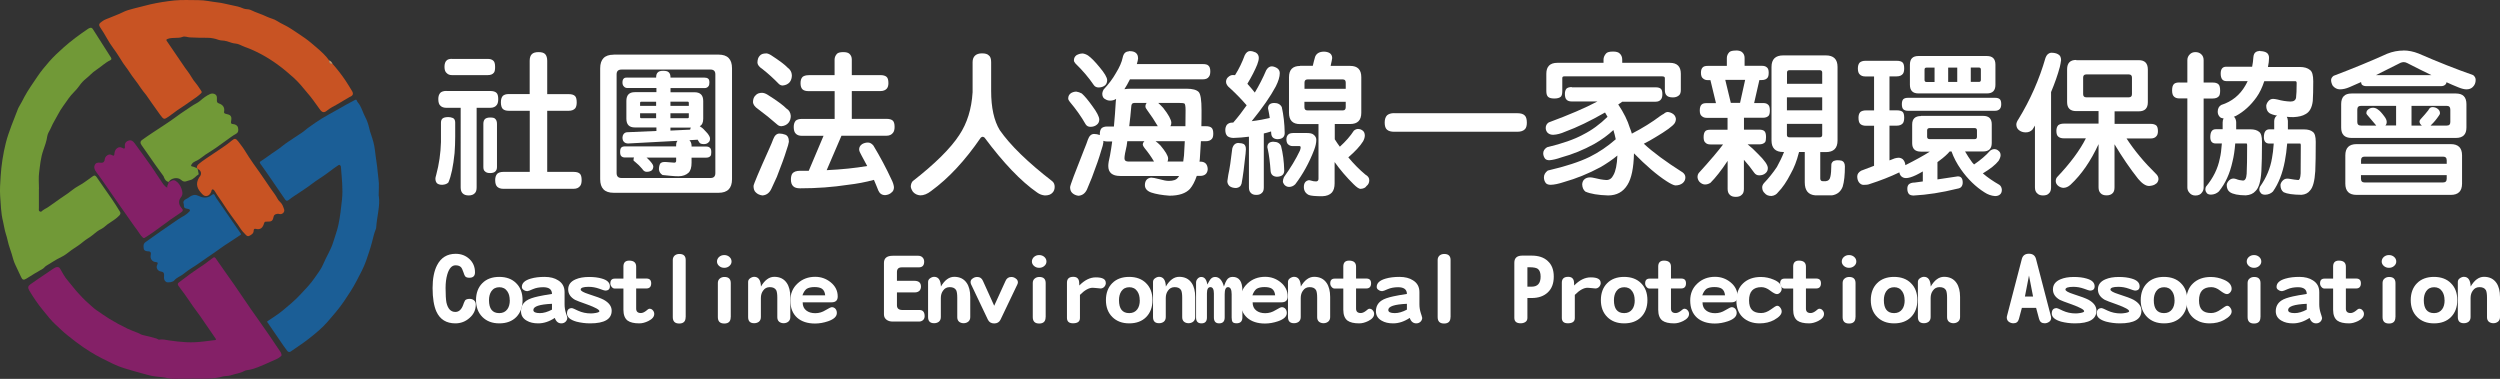 <svg xmlns="http://www.w3.org/2000/svg" id="_&#x5716;&#x5C64;_2" data-name="&#x5716;&#x5C64; 2" viewBox="0 0 319.53 48.42"><rect x="0" y="0" width="319.53" height="48.42" fill="#333333" stroke="none"/><defs><style>      .cls-1 {        fill: #fff;      }      .cls-2 {        fill: #842067;      }      .cls-2, .cls-3, .cls-4, .cls-5, .cls-6 {        fill-rule: evenodd;      }      .cls-3 {        fill: #719937;      }      .cls-4 {        fill: #1b5e96;      }      .cls-5 {        fill: #c85323;      }      .cls-6 {        fill: #c39267;      }    </style></defs><g id="_&#x5716;&#x5C64;_1-2" data-name="&#x5716;&#x5C64; 1"><g><path class="cls-3" d="M4.98,24.12c0-.69-.07-1.39,.02-2.07,.12-.94,.2-1.88,.52-2.8,.21-.59,.43-1.2,.52-1.84,.05-.38,.32-.71,.47-1.07,.24-.59,.6-1.12,.89-1.69,.38-.75,.91-1.4,1.38-2.09,.4-.58,.96-1.01,1.35-1.58,.24-.36,.56-.69,.85-.92,.45-.35,.82-.8,1.3-1.11,.62-.4,1.15-.94,1.83-1.26,.1-.05,.19-.15,.07-.34-.78-1.21-1.54-2.43-2.32-3.64-.19-.3-.48-.11-.66,.01-1.06,.72-2.08,1.47-3.04,2.32-.65,.58-1.29,1.17-1.86,1.82-.54,.62-1.07,1.25-1.53,1.94-.55,.83-1.14,1.64-1.62,2.52-.24,.45-.46,.91-.73,1.34-.08,.12-.13,.26-.18,.4-.26,.66-.52,1.31-.77,1.98-.27,.74-.54,1.47-.73,2.24-.35,1.41-.57,2.83-.66,4.29-.05,.83-.12,1.67-.06,2.49,.08,1.09,.1,2.19,.37,3.26,.13,.51,.18,1.04,.35,1.55,.21,.62,.3,1.28,.53,1.9,.16,.44,.3,.93,.43,1.4,.13,.47,.39,.92,.59,1.38,.13,.3,.28,.59,.42,.89,.15,.33,.32,.38,.63,.19,.7-.44,1.41-.88,2.13-1.28,.16-.09,.26-.27,.41-.36,.66-.38,1.27-.83,1.97-1.15,.46-.21,.88-.58,1.3-.89,.49-.35,1.03-.65,1.47-1.04,.38-.34,.84-.54,1.22-.87,.35-.3,.71-.59,1.13-.79,.29-.14,.51-.39,.77-.58,.51-.37,1.08-.66,1.52-1.14,.16-.17,.16-.34,.08-.46-.34-.57-.7-1.12-1.07-1.67-.63-.92-1.29-1.83-1.91-2.75-.15-.22-.28-.28-.49-.13-.59,.4-1.14,.87-1.77,1.2-.69,.36-1.24,.91-1.89,1.31-.36,.22-.72,.51-1.08,.75-.49,.32-.93,.71-1.46,.97-.07,.04-.14,.08-.21,.14-.11,.08-.18,.24-.37,.14-.19-.1-.11-.26-.12-.4,0-.83,0-1.66,0-2.48h0Z"></path><path class="cls-2" d="M24.41,48.38c.88,0,1.76,.05,2.64-.02,.44-.03,.9-.09,1.34-.22,.35-.11,.73-.05,1.1-.17,.58-.2,1.2-.25,1.75-.56,.2-.12,.47-.1,.71-.16,.64-.14,1.22-.4,1.82-.65,.55-.22,1.08-.51,1.63-.73,.21-.09,.37-.24,.53-.37,.13-.1,0-.39-.09-.53-.99-1.49-2-2.96-3.04-4.42-.97-1.35-1.88-2.74-2.83-4.11-.8-1.15-1.62-2.28-2.41-3.43-.12-.17-.22-.14-.33-.06-.4,.29-.79,.59-1.19,.88-.58,.4-1.17,.78-1.74,1.19-.48,.34-.93,.72-1.41,1.06-.28,.2-.14,.38-.01,.55,.49,.65,.97,1.3,1.42,1.98,.41,.63,.88,1.21,1.31,1.83,.65,.93,1.28,1.87,1.93,2.81,.09,.13,.1,.2-.07,.22-.47,.05-.94,.12-1.4,.17-.75,.09-1.49,.14-2.24,.1-.74-.04-1.48-.12-2.21-.23-.41-.06-.84-.18-1.28-.1-.1,.02-.21-.1-.33-.14-.57-.16-1.14-.32-1.72-.44-.23-.04-.45-.19-.68-.29-.44-.18-.9-.33-1.33-.54-.78-.38-1.55-.79-2.3-1.25-.56-.35-1.1-.73-1.64-1.1-.38-.26-.71-.59-1.06-.9-.52-.45-.99-.96-1.46-1.48-.42-.47-.78-.98-1.19-1.45-.4-.45-.65-1-.96-1.5-.17-.27-.49-.24-.86,.02-.69,.48-1.39,.94-2.08,1.41-.29,.2-.58,.4-.86,.6-.29,.21-.34,.42-.13,.78,.54,.9,1.12,1.76,1.79,2.57,.52,.62,1,1.27,1.6,1.81,.51,.46,.98,.95,1.53,1.37,.34,.27,.68,.55,1.03,.81,.6,.46,1.23,.89,1.88,1.29,.48,.29,.97,.58,1.46,.82,.92,.45,1.81,.95,2.8,1.25,.8,.24,1.6,.48,2.4,.69,.54,.14,1.09,.32,1.67,.38,.55,.06,1.1,.1,1.65,.23,.43,.1,.9,.05,1.35,.05,.51,0,1.03,0,1.54,0v-.03Z"></path><path class="cls-5" d="M42.06,7.71c-.44-.62-1.01-1.13-1.58-1.62-.5-.43-1.01-.87-1.55-1.25-.6-.42-1.22-.82-1.83-1.22-.55-.36-1.16-.59-1.71-.95-.37-.25-.86-.33-1.27-.53-.68-.33-1.41-.53-2.09-.87-.26-.13-.64-.05-.94-.19-.48-.22-1-.32-1.5-.42-.59-.11-1.17-.29-1.77-.35-.82-.09-1.62-.29-2.45-.29-1.03,0-2.07-.06-3.09,.04-1.03,.11-2.06,.27-3.08,.5-.7,.17-1.4,.35-2.1,.53-.5,.13-1,.26-1.48,.51-.49,.25-1.05,.43-1.57,.66-.32,.14-.66,.23-.95,.44-.47,.33-.55,.44-.23,.9,.58,.83,1,1.77,1.62,2.58,.45,.6,.84,1.25,1.24,1.88,.25,.39,.56,.74,.8,1.13,.45,.71,1.01,1.34,1.46,2.05,.2,.31,.46,.6,.69,.9,.25,.32,.46,.69,.71,1.02,.37,.51,.72,1.03,1.09,1.53,.46,.61,.48,.62,1.11,.19,.5-.34,.96-.74,1.48-1.06,.53-.33,1.02-.71,1.53-1.05,.38-.25,.76-.52,1.1-.85,.12-.11,.09-.21,.01-.32-.23-.33-.44-.69-.7-.99-.4-.46-.65-1.01-1.02-1.49-.22-.29-.44-.59-.64-.9-.66-.99-1.34-1.97-2.01-2.95-.12-.17-.11-.22,.1-.3,.33-.13,.65-.11,.99-.13,.31-.01,.6,0,.91-.13,.29-.11,.61,.05,.92,.07,.75,.04,1.51,.05,2.26,.05,.5,0,.97,.1,1.43,.27,.23,.08,.48,.07,.71,.1,.49,.06,.92,.33,1.4,.36,.45,.03,.8,.28,1.19,.42,1.52,.54,2.92,1.32,4.23,2.27,.73,.53,1.41,1.11,2.07,1.7,.64,.58,1.19,1.26,1.74,1.93,.26,.31,.53,.62,.76,.95,.26,.36,.53,.72,.78,1.08,.3,.45,.56,.57,.97,.22,.4-.33,.85-.54,1.29-.79,.5-.3,1.01-.59,1.51-.89,.04-.02,.08-.05,.12-.07,.41-.16,.49-.4,.26-.77-.28-.46-.55-.92-.85-1.36-.5-.74-1.05-1.44-1.64-2.11-.33,.03-.47-.13-.44-.45Z"></path><path class="cls-4" d="M48.4,25.04c0-.87,.07-1.5-.02-2.1-.1-.7-.13-1.4-.24-2.1-.09-.57-.16-1.15-.23-1.73-.08-.66-.27-1.29-.48-1.91-.1-.28-.19-.57-.25-.86-.11-.46-.26-.93-.48-1.34-.27-.51-.43-1.06-.71-1.56-.12-.21-.31-.36-.39-.59,0-.03-.06-.17-.22-.08-.76,.39-1.5,.81-2.24,1.24-.66,.38-1.35,.73-2,1.13-.55,.34-1.08,.72-1.61,1.09-.35,.24-.67,.56-1.02,.78-.56,.35-1.1,.74-1.66,1.1-.56,.36-1.05,.82-1.61,1.18-.63,.4-1.21,.87-1.84,1.27-.16,.1-.28,.17-.1,.4,.56,.76,1.08,1.54,1.62,2.32,.49,.71,.97,1.42,1.46,2.13,.12,.18,.23,.37,.52,.15,.44-.35,.92-.65,1.39-.96,.49-.34,1-.65,1.47-1.02,.75-.58,1.58-1.05,2.34-1.64,.37-.29,.76-.57,1.16-.83,.14-.09,.14-.02,.22,.03,.1,.07,.09,.17,.1,.27,.1,1.37,.28,2.74,.13,4.11-.11,1.06-.23,2.12-.45,3.18-.16,.77-.44,1.5-.67,2.25-.31,1.01-.89,1.87-1.28,2.82-.26,.63-.72,1.2-1.11,1.77-.54,.79-1.22,1.48-1.88,2.18-.66,.71-1.41,1.32-2.15,1.94-.6,.51-1.28,.91-1.93,1.36-.16,.11-.09,.14-.02,.23,.67,.98,1.34,1.97,2.02,2.95,.15,.22,.32,.42,.47,.64,.13,.18,.3,.19,.46,.08,.85-.59,1.72-1.15,2.52-1.8,.77-.61,1.53-1.25,2.17-1.98,.71-.83,1.44-1.65,2.07-2.57,.59-.87,1.17-1.74,1.65-2.67,.45-.86,.93-1.73,1.24-2.64,.25-.75,.52-1.51,.72-2.28,.15-.59,.28-1.19,.52-1.76,.01-.03,.01-.07,.02-.11,.09-1.44,.53-2.84,.34-4.04Z"></path><path class="cls-3" d="M25.17,21.49c-.19-.06-.35-.17-.55-.2-.26-.04-.23-.14-.09-.34,.23-.33,.61-.36,.9-.58,.56-.43,1.14-.83,1.74-1.19,.6-.37,1.14-.82,1.72-1.21,.43-.29,.82-.62,1.28-.87,.33-.18,.31-.49,.25-.78-.07-.3-.35-.44-.63-.46-.24-.02-.29-.08-.26-.32,.04-.28,.13-.61-.16-.82-.16-.11-.37-.11-.55-.18-.15-.06-.21-.11-.18-.26,.11-.56-.17-.9-.66-1.06-.24-.08-.26-.21-.26-.41,0-.18,.02-.36-.03-.52-.1-.29-.51-.41-.82-.28-.5,.22-.91,.54-1.32,.9-.3,.26-.72,.42-1.07,.67-.63,.44-1.29,.84-1.91,1.31-.98,.73-2.03,1.38-3.05,2.06-.45,.3-.91,.61-1.35,.93-.27,.19-.26,.41-.07,.68,.6,.85,1.19,1.71,1.79,2.56,.32,.45,.64,.9,.97,1.34,.06,.07,.08,.15,.11,.23,.11,.28,.27,.5,.58,.57h0c.28-.49,1.16-.69,1.62-.25,.42,.39,.72,.09,1.09,.02,.49-.09,.75-.53,1.14-.76-.04-.22-.09-.43-.13-.65-.03-.03-.06-.07-.09-.1Z"></path><path class="cls-2" d="M21.55,23.23c.04,.27-.24,.45-.16,.76-.45-.22-.63-.62-.87-.96-.4-.56-.75-1.16-1.15-1.73-.71-1.01-1.45-2-2.17-3-.19-.26-.43-.43-.74-.34-.32,.1-.54,.32-.5,.71,.02,.28,0,.43-.36,.22-.43-.24-.92,.13-.97,.69-.02,.3-.04,.41-.38,.22-.35-.2-.82,.19-.85,.51-.03,.31-.16,.54-.54,.49-.34-.05-.64-.02-.77,.35-.12,.33,.04,.6,.22,.85,.67,.88,1.27,1.8,1.91,2.7,.53,.74,1.02,1.51,1.56,2.24,.6,.82,1.14,1.67,1.76,2.48,.23,.3,.4,.65,.69,.92,.13,.11,.18,.11,.3,.03,.73-.45,1.43-.95,2.12-1.47,.79-.6,1.61-1.17,2.44-1.72,.28-.19,.38-.3,.11-.6-.36-.4-.43-.92-.1-1.33,.34-.41,.21-.78,.09-1.15-.14-.39-.38-.76-.75-.99-.16-.1-.4-.1-.57,.03-.1,.08-.21,.07-.31,.09h0Z"></path><path class="cls-4" d="M23.49,26.02c0,.55,.05,.6,.53,.68,.1,.02,.19,.02,.24,.14,.06,.15-.07,.2-.14,.27-.37,.42-.91,.61-1.36,.93-.75,.53-1.52,1.04-2.28,1.57-.62,.43-1.23,.88-1.85,1.31-.36,.25-.29,.55-.26,.84,.03,.28,.31,.36,.54,.36,.41,0,.4,.23,.35,.51-.08,.44,.18,.82,.62,.86,.27,.03,.35,.07,.21,.36-.19,.37,.06,.8,.48,.85,.31,.04,.43,.21,.4,.5,0,.02,0,.05,0,.08-.04,.29,0,.56,.24,.74,.21,.15,.87,.05,1.05-.17,.33-.41,.85-.54,1.23-.87,.67-.56,1.45-.96,2.15-1.48,.58-.42,1.18-.81,1.77-1.22,.58-.4,1.15-.84,1.75-1.21,.52-.33,1.03-.69,1.54-1.02,.16-.11,.13-.12,.04-.25-1.04-1.5-2.08-3-3.11-4.5-.03-.04-.04-.09-.07-.13-.24-.47-.22-.43-.65-.14-.51,.35-1.06,.24-1.58-.01-.3-.15-.55-.14-.85,0-.26,.12-.44,.32-.71,.43-.27,.11-.39,.34-.31,.58Z"></path><path class="cls-5" d="M25.17,21.49s.06,.07,.09,.1c.47,.18,.58,.7,.22,1.04-.59,.94-.22,1.57,.41,2.22,.35,.37,.89,.24,1.11-.35,.04-.11,.03-.3,.18-.29,.12,0,.22,.12,.29,.25,.36,.62,.81,1.18,1.19,1.79,.53,.84,1.14,1.63,1.72,2.44,.27,.38,.5,.8,.85,1.13,.18,.17,.34,.46,.62,.33,.26-.13,.57-.29,.57-.67,0-.19,.1-.27,.25-.23,.63,.17,.93-.17,1.08-.71,.06-.21,.16-.21,.32-.21,.68,.01,.78-.07,.92-.7,.05-.22,.42-.36,.71-.28,.36,.11,.74-.24,.61-.6-.12-.33-.22-.68-.52-.94-.3-.26-.43-.66-.67-.98-.39-.53-.77-1.07-1.13-1.62-.52-.8-1.1-1.57-1.65-2.36-.36-.52-.71-1.05-1.04-1.59-.24-.4-.55-.78-.84-1.17-.32-.42-.47-.44-.86-.1-.74,.63-1.57,1.12-2.36,1.67-.61,.43-1.27,.81-1.84,1.3-.17,.15-.27,.3-.24,.53Z"></path><path class="cls-6" d="M42.06,7.71c-.03,.32,.1,.48,.44,.45-.09-.21-.22-.37-.44-.45Z"></path></g><g><path class="cls-1" d="M57.23,14.96c.25,0,.47,.04,.65,.12,.2,.09,.3,.29,.3,.59v1.81c0,.71-.03,1.41-.08,2.09-.17,1.67-.43,2.92-.79,3.75-.17,.18-.43,.28-.79,.3-.3,0-.53-.07-.67-.2-.13-.14-.2-.34-.2-.59,0-.09,.03-.25,.1-.47,.37-1.37,.57-2.77,.61-4.2v-2.48c0-.25,.07-.43,.22-.55,.16-.11,.37-.16,.65-.16Zm-.16-3.33h5.58c.38,0,.65,.08,.81,.24,.14,.13,.22,.39,.22,.79,0,.34-.06,.59-.18,.75-.18,.25-.47,.37-.85,.37h-1.73v10.17c0,.36-.08,.6-.24,.75-.17,.18-.43,.28-.77,.28s-.62-.09-.79-.28c-.16-.16-.24-.41-.24-.75V13.78h-1.81c-.35,0-.62-.09-.79-.28-.17-.14-.26-.43-.26-.85,0-.34,.09-.6,.26-.79,.17-.16,.43-.24,.79-.24Zm.69-4.1h4.59c.3,0,.53,.07,.69,.22,.16,.12,.24,.39,.24,.81,0,.35-.05,.59-.14,.71-.16,.22-.42,.33-.79,.33h-4.59c-.28,0-.5-.08-.67-.26-.18-.14-.28-.41-.28-.79s.09-.67,.28-.83c.13-.13,.35-.2,.67-.2Zm4.89,7.49c.34,0,.55,.05,.63,.16,.16,.13,.24,.35,.24,.65v5.52c0,.25-.07,.43-.2,.55-.13,.14-.35,.22-.67,.22s-.53-.07-.67-.22c-.13-.09-.2-.28-.2-.55v-5.52c0-.25,.06-.45,.18-.59,.13-.14,.36-.22,.69-.22Zm2.37-3h2.68V7.77c0-.38,.09-.66,.26-.83,.16-.18,.45-.28,.87-.28s.69,.09,.85,.26c.17,.18,.26,.47,.26,.85v4.26h2.74c.38,0,.65,.08,.81,.24,.14,.13,.22,.4,.22,.81,0,.33-.06,.58-.18,.75-.18,.22-.47,.33-.85,.33h-2.74v7.81h3.39c.37,0,.63,.08,.79,.24,.14,.13,.22,.4,.22,.81,0,.33-.06,.57-.18,.73-.18,.25-.46,.38-.83,.38h-9.01c-.33,0-.58-.09-.77-.26-.17-.17-.26-.45-.26-.85,0-.35,.09-.62,.26-.81,.18-.16,.44-.24,.77-.24h3.39v-7.81h-2.68c-.34,0-.6-.08-.77-.24-.16-.17-.24-.45-.24-.85,0-.36,.08-.62,.24-.81,.17-.16,.43-.24,.77-.24Z"></path><path class="cls-1" d="M78.42,6.98h13.43c1.14,0,1.71,.58,1.71,1.75v14.17c0,1.16-.57,1.74-1.71,1.74h-13.43c-1.14,0-1.71-.58-1.71-1.74V8.74c0-1.17,.57-1.75,1.71-1.75Zm12.4,15.77c.41,0,.61-.21,.61-.63V9.5c0-.41-.21-.61-.61-.61h-11.38c-.42,0-.63,.2-.63,.61v12.62c0,.42,.21,.63,.63,.63h11.38Zm-10.67-12.83h3.71c0-.32,.07-.54,.22-.67,.12-.13,.34-.2,.67-.2,.36,0,.59,.06,.71,.18,.16,.13,.24,.36,.24,.69h4.34c.2,0,.35,.04,.45,.12,.12,.07,.18,.24,.18,.51,0,.22-.04,.38-.12,.47-.11,.16-.28,.24-.51,.24h-4.34v.53h3.06c.75,0,1.12,.37,1.12,1.12v2.27c0,.49-.15,.8-.45,.95,.05,.03,.09,.05,.12,.08,.22,.13,.51,.41,.87,.83,.22,.28,.33,.5,.33,.67,0,.22-.06,.39-.2,.49-.13,.14-.33,.22-.59,.22-.2,0-.34-.03-.43-.08-.08-.04-.15-.11-.2-.22-.05-.08-.11-.17-.18-.28-.03,.01-.05,.02-.06,.02l-.98,.06c.17,.16,.26,.38,.28,.65v.16h1.87c.21,0,.37,.05,.47,.16,.12,.08,.18,.26,.18,.55,0,.25-.03,.41-.1,.49-.12,.15-.3,.22-.55,.22h-1.87v.65c0,.6-.13,1.03-.39,1.28-.31,.29-.74,.44-1.26,.45-.31,0-.67-.02-1.06-.06-.34-.03-.68-.06-1-.1-.28-.17-.43-.41-.46-.71,0-.3,.05-.55,.16-.75,.13-.13,.29-.2,.47-.2h.3c.53,.04,.87,.07,1.03,.08,.16,0,.24-.08,.24-.24v-.41h-3.79c.05,.04,.1,.08,.14,.12,.47,.45,.71,.78,.73,.99,0,.22-.06,.39-.18,.51-.16,.13-.38,.2-.67,.2-.22,0-.41-.12-.57-.38-.26-.32-.57-.62-.93-.91-.12-.08-.18-.14-.18-.2,0-.13,.02-.24,.06-.34h-1.14c-.2,0-.36-.05-.47-.16-.11-.09-.16-.28-.16-.55s.05-.47,.16-.57c.09-.09,.25-.14,.47-.14h6.53v-.16c0-.25,.06-.43,.18-.55l-6.33,.34c-.25-.01-.43-.09-.53-.22-.11-.09-.16-.26-.18-.51,0-.18,.05-.34,.14-.47,.13-.16,.29-.24,.49-.24l3.71-.16v-.45h-2.76c-.72,0-1.08-.37-1.08-1.12v-2.27c0-.75,.36-1.12,1.08-1.12h2.76v-.53h-3.71c-.18,0-.33-.06-.43-.18-.13-.11-.2-.28-.2-.53,0-.26,.07-.44,.2-.53,.08-.07,.22-.1,.43-.1Zm1.66,3.61h2.05v-.53h-1.89c-.11,0-.16,.05-.16,.16v.38Zm2.05,1.58v-.63h-2.05v.49c0,.09,.05,.14,.16,.14h1.89Zm1.83-2.11v.53h2.35v-.38c0-.1-.05-.16-.16-.16h-2.19Zm2.19,2.11c.11,0,.16-.05,.16-.14v-.49h-2.35v.63h2.19Zm.33,1.46c.01-.07,.03-.14,.06-.22,.01-.01,.03-.03,.04-.04h-2.62v.38l2.52-.12Z"></path><path class="cls-1" d="M97.44,11.87c.18,0,.41,.08,.67,.24,1.21,.76,2,1.35,2.39,1.75,.35,.21,.54,.53,.57,.95,0,.34-.09,.63-.28,.87-.21,.26-.51,.41-.91,.45-.21,0-.39-.07-.55-.22-.79-.7-1.6-1.35-2.44-1.97-.41-.28-.62-.57-.65-.87,0-.41,.12-.71,.36-.91,.17-.2,.45-.3,.85-.3Zm2.19,5.2c.24,0,.48,.05,.73,.14,.32,.12,.47,.42,.47,.91-.04,.25-.14,.62-.32,1.12-.22,.74-.63,1.86-1.22,3.37-.24,.54-.47,1.04-.69,1.5-.25,.55-.64,.84-1.16,.87-.36-.05-.63-.18-.83-.38-.2-.17-.3-.45-.3-.83,.01-.22,.68-1.81,2.01-4.77,.21-.46,.38-.87,.51-1.22,.18-.47,.45-.71,.79-.71Zm-1.73-10.25c.17,0,.38,.07,.63,.22,1.08,.7,1.79,1.23,2.13,1.6,.34,.24,.53,.56,.55,.97,0,.34-.08,.63-.26,.87-.21,.26-.51,.41-.91,.45-.18,0-.35-.07-.49-.2-.66-.68-1.36-1.32-2.11-1.91-.39-.25-.6-.51-.63-.79,0-.41,.1-.71,.3-.91,.17-.2,.43-.29,.79-.29Zm5.46,2.78h3.31v-1.99c0-.26,.1-.51,.3-.73,.13-.14,.4-.22,.81-.22,.37,0,.63,.07,.79,.22,.2,.18,.3,.43,.3,.73v1.99h3.65c.35,0,.62,.07,.79,.22,.16,.13,.24,.4,.24,.81,0,.3-.07,.53-.2,.69-.18,.21-.46,.32-.83,.32h-3.65v3.55h4.42c.37,0,.64,.07,.81,.22,.16,.14,.24,.41,.24,.81,0,.34-.07,.59-.2,.75-.18,.25-.47,.38-.85,.38h-5.74l-1.89,4.4c1.92-.09,3.65-.27,5.18-.53-.24-.45-.47-.89-.71-1.32-.21-.36-.32-.62-.32-.81,0-.26,.12-.49,.38-.67,.22-.13,.47-.2,.75-.2,.24,0,.47,.12,.69,.38,.89,1.48,1.66,2.93,2.31,4.34,.17,.33,.28,.65,.32,.97,0,.33-.11,.56-.33,.71-.18,.18-.45,.29-.79,.32-.41,0-.7-.19-.87-.57-.18-.47-.38-.93-.57-1.38-1.06,.29-2.17,.5-3.31,.63-1.95,.3-3.99,.45-6.13,.45-.41,0-.7-.09-.87-.26-.2-.18-.3-.47-.3-.87,0-.29,.05-.53,.16-.73,.18-.25,.52-.38,1-.38h1.12l1.89-4.47h-2.76c-.35,0-.62-.09-.79-.28-.17-.16-.26-.44-.26-.85,0-.34,.08-.61,.26-.81,.17-.14,.43-.22,.79-.22h4.18v-3.55h-3.31c-.36,0-.62-.07-.79-.22-.17-.16-.26-.42-.26-.79s.08-.62,.26-.81c.17-.14,.43-.22,.79-.22Z"></path><path class="cls-1" d="M125.51,6.82c.41,0,.7,.08,.87,.26,.2,.14,.3,.43,.3,.87v3.67c0,2.14,.37,3.81,1.1,5.01,1.34,1.93,3.58,4.11,6.72,6.54,.2,.17,.3,.41,.3,.71s-.09,.56-.28,.75c-.21,.24-.53,.35-.97,.35-.35-.03-.69-.15-1-.38-2.05-1.42-4.29-3.76-6.72-7.02-.09-.07-.18-.1-.26-.1-.05,0-.12,.04-.22,.12-2,2.92-4.11,5.19-6.35,6.82-.47,.37-.93,.55-1.38,.55-.38-.03-.69-.18-.93-.45-.17-.25-.26-.47-.28-.65,0-.28,.08-.51,.24-.71,2.85-2.22,4.84-4.19,5.95-5.89,1.01-1.51,1.58-3.34,1.71-5.48v-3.84c0-.38,.11-.66,.32-.85,.2-.18,.49-.28,.87-.28Z"></path><path class="cls-1" d="M137.56,11.71c.24,.03,.47,.11,.71,.24,.37,.33,.81,.86,1.34,1.6,.58,.78,.87,1.35,.89,1.71,0,.29-.1,.51-.3,.67-.21,.18-.49,.28-.83,.28-.26,0-.47-.1-.61-.32-.55-.97-1.23-1.93-2.03-2.88-.13-.16-.2-.3-.2-.43,0-.29,.12-.52,.37-.69,.22-.12,.44-.18,.65-.18Zm6.7-5.18c.29,0,.52,.03,.69,.1,.34,.14,.51,.42,.51,.83-.01,.18-.07,.43-.16,.73h8.44c.34,0,.57,.06,.69,.18,.17,.13,.26,.38,.26,.75,0,.32-.06,.55-.18,.69-.14,.22-.4,.33-.77,.33h-9.32c-.25,.5-.49,.92-.71,1.26,.24-.04,.51-.06,.81-.06h7.16c.74,0,1.24,.14,1.52,.41,.25,.26,.37,1.04,.37,2.35,0,.72,0,1.4-.02,2.03h.57c.35,0,.6,.07,.75,.22,.13,.13,.2,.37,.2,.73,0,.29-.05,.51-.16,.65-.17,.21-.43,.32-.79,.32h-.63c-.04,.83-.09,1.59-.14,2.29-.01,.12-.03,.22-.04,.32h.18c.55,.03,.84,.34,.87,.95-.03,.54-.32,.83-.87,.87h-.53c-.24,.71-.53,1.26-.87,1.66-.54,.58-1.41,.87-2.62,.87-.95-.07-1.73-.2-2.35-.41-.53-.2-.79-.51-.79-.95,.01-.57,.28-.88,.79-.95,.2,0,.55,.07,1.06,.2,.5,.14,.9,.22,1.2,.22,.58,0,.97-.14,1.16-.41,.07-.07,.12-.14,.16-.22h-7.53c-1.01,0-1.52-.43-1.52-1.28,0-.29,.07-.74,.22-1.34,.11-.59,.2-1.19,.28-1.79h-.65c-.18,0-.35-.03-.49-.08,.01,.07,.02,.12,.02,.16-.03,.25-.12,.63-.3,1.14-.21,.75-.6,1.89-1.18,3.41-.22,.54-.43,1.04-.63,1.52-.24,.5-.6,.76-1.1,.79-.33-.05-.58-.17-.77-.35-.18-.16-.28-.41-.28-.75,.01-.24,.62-1.85,1.81-4.85,.2-.47,.35-.89,.47-1.24,.17-.47,.43-.71,.79-.71,.24,0,.48,.05,.73,.14v-.14c0-.32,.07-.56,.22-.73,.16-.14,.39-.22,.71-.22h.87c.1-1.06,.18-2.13,.24-3.21,.01-.12,.03-.22,.04-.32-.21,.14-.46,.22-.75,.22-.22,0-.42-.05-.59-.16-.28-.11-.42-.34-.43-.71,0-.14,.05-.32,.16-.53,.67-.72,1.2-1.43,1.58-2.11,.47-.76,.76-1.43,.87-1.99,.11-.53,.37-.79,.79-.79Zm-5.91,.3c.24,.03,.47,.11,.71,.26,.41,.29,.9,.79,1.48,1.5,.63,.75,.95,1.29,.97,1.64,0,.29-.09,.51-.26,.67-.22,.18-.5,.28-.83,.28-.28,0-.49-.11-.63-.32-.63-.93-1.41-1.85-2.33-2.74-.13-.14-.2-.28-.2-.41,0-.29,.12-.51,.35-.67,.25-.13,.49-.2,.73-.2Zm7.92,11.22h-2.19c-.03,.2-.05,.39-.08,.59-.18,.76-.28,1.29-.28,1.6,0,.28,.18,.41,.53,.41h3.25c-.35-.6-.76-1.18-1.2-1.71-.14-.18-.22-.33-.24-.43,0-.18,.07-.33,.2-.45Zm.29-4.89h-1.6c-.24,0-.36,.15-.37,.45-.07,.81-.15,1.66-.26,2.52h3.65c-.41-.7-.85-1.37-1.34-2.03-.16-.2-.24-.36-.24-.49,0-.18,.05-.33,.16-.45Zm2.66,7.49h2.01c.04-.28,.07-.54,.1-.79,.04-.6,.07-1.21,.1-1.81h-3.73c.2,.14,.4,.32,.61,.53,.64,.76,.97,1.31,.99,1.66,0,.18-.03,.32-.08,.41Zm2.29-4.51c.01-.67,.02-1.35,.02-2.03,0-.53-.05-.82-.16-.89-.09-.04-.28-.06-.57-.06h-2.76c.18,.16,.39,.37,.63,.63,.67,.85,1.02,1.49,1.04,1.89,0,.18-.04,.33-.12,.45h1.91Z"></path><path class="cls-1" d="M159.81,6.53c.2,0,.43,.06,.69,.18,.26,.16,.39,.39,.39,.69,0,.22-.07,.51-.2,.85-.28,.7-.7,1.52-1.26,2.46,.33,.36,.64,.73,.95,1.12,.55-.92,1.04-1.87,1.46-2.86,.2-.33,.43-.49,.71-.49,.18,0,.41,.07,.67,.22,.24,.16,.35,.38,.35,.65,0,.46-.17,1.03-.51,1.7-.67,1.26-1.7,2.74-3.08,4.44,.83-.1,1.6-.24,2.31-.41-.05-.35-.1-.66-.16-.93-.04-.17-.06-.26-.06-.28,0-.46,.26-.7,.79-.71,.47,0,.79,.18,.97,.53,.22,.99,.35,2.09,.37,3.31,0,.51-.31,.78-.93,.79-.49-.03-.75-.26-.79-.71-.01-.1-.02-.2-.02-.28-.33,.11-.64,.19-.93,.26v6.9c0,.33-.08,.56-.24,.69-.16,.17-.39,.26-.71,.26s-.56-.08-.71-.26c-.16-.14-.24-.38-.24-.69v-6.49c-.68,.09-1.35,.14-1.99,.16-.33-.01-.58-.09-.77-.24-.17-.17-.26-.43-.26-.77,0-.26,.07-.49,.2-.67,.17-.18,.39-.28,.67-.28h.14c.62-.71,1.19-1.45,1.72-2.21-.62-.72-1.33-1.46-2.15-2.21-.32-.25-.48-.51-.49-.79,.01-.26,.1-.47,.28-.61,.18-.17,.38-.26,.59-.26,.1,0,.2,0,.28,.02,.5-.79,.91-1.64,1.24-2.54,.18-.37,.42-.55,.71-.55Zm-1.5,11.75c.26,0,.49,.05,.67,.14,.17,.12,.26,.33,.26,.65,0,.07-.01,.26-.04,.57-.17,1.64-.34,2.92-.51,3.82-.09,.34-.32,.53-.69,.57-.37,0-.66-.09-.87-.26-.17-.17-.26-.38-.26-.61,0-.08,.04-.35,.12-.81,.17-.76,.34-1.89,.51-3.37,.13-.47,.4-.71,.81-.71Zm4.47-.16c.47,0,.79,.18,.95,.53,.24,.93,.38,1.98,.41,3.15,0,.51-.32,.78-.95,.79-.47-.03-.74-.26-.79-.71-.08-1.14-.2-2.08-.36-2.8-.03-.16-.05-.24-.06-.26,0-.46,.26-.7,.79-.71Zm2.44-1.12h1.81c.42,0,.71,.07,.87,.22,.22,.17,.34,.39,.34,.65,0,.37-.09,.8-.28,1.3-.63,1.63-1.43,3.09-2.41,4.38-.22,.22-.49,.34-.79,.34-.22,0-.42-.09-.59-.26-.13-.16-.2-.31-.2-.45,0-.17,.05-.35,.14-.55,.84-1.17,1.52-2.29,2.03-3.37,.07-.18,.1-.32,.1-.41,0-.12-.05-.18-.16-.18h-.87c-.25,0-.46-.09-.63-.28-.11-.14-.16-.34-.16-.59,0-.24,.07-.43,.2-.57,.12-.14,.32-.22,.59-.22Zm.95-8.59h1.62c.08-.36,.18-.74,.3-1.16,.17-.42,.54-.64,1.1-.65,.3,0,.55,.06,.75,.18,.21,.13,.32,.34,.33,.63-.01,.14-.08,.48-.2,1.01h2.5c.95,0,1.42,.48,1.42,1.44v4.55c0,.96-.47,1.44-1.42,1.44h-1.97v1.95c.21,.34,.43,.66,.65,.95,.75-.68,1.35-1.37,1.79-2.05,.17-.14,.35-.22,.53-.22,.26,.01,.47,.09,.63,.24,.16,.13,.24,.34,.24,.63-.01,.21-.08,.45-.22,.71-.39,.63-1.03,1.31-1.89,2.05,.7,.84,1.43,1.58,2.19,2.21,.33,.18,.49,.42,.49,.71,0,.32-.12,.57-.36,.75-.12,.21-.37,.33-.75,.36-.2,0-.5-.2-.91-.61-.89-.88-1.7-1.82-2.41-2.82v2.72c0,.53-.12,.92-.35,1.18-.26,.29-.67,.45-1.22,.47-.87,0-1.45-.05-1.73-.16-.42-.21-.63-.55-.63-1.02,0-.5,.21-.79,.63-.87,.07,0,.14,.01,.24,.04,.24,.08,.47,.12,.71,.12,.2-.03,.29-.14,.29-.33v-7h-2.37c-.93,0-1.4-.48-1.4-1.44v-4.55c0-.96,.47-1.44,1.4-1.44Zm.55,2.94h5.28v-.79c0-.28-.12-.41-.37-.41h-4.51c-.26,0-.39,.14-.39,.41v.79Zm4.91,2.76c.25,0,.37-.14,.37-.41v-.69h-5.28v.69c0,.28,.13,.41,.39,.41h4.51Z"></path><path class="cls-1" d="M178.19,14.47h15.75c.43,0,.74,.09,.93,.28,.18,.16,.28,.47,.28,.93,0,.36-.07,.62-.22,.81-.22,.24-.55,.35-.99,.35h-15.75c-.39,0-.7-.08-.91-.26-.2-.17-.3-.47-.3-.91,0-.41,.1-.72,.3-.93,.21-.18,.51-.28,.91-.28Z"></path><path class="cls-1" d="M200.9,11.16h10.7c.33,0,.56,.07,.69,.2,.12,.12,.18,.34,.18,.67,0,.29-.05,.51-.16,.65-.14,.21-.38,.32-.71,.32h-4.26c-.17,.13-.34,.25-.51,.35,.71,1.06,1.2,2.06,1.48,2.98,.1,.24,.19,.49,.26,.75,1.37-.71,2.58-1.46,3.65-2.27,.17-.12,.32-.2,.43-.26,.17-.16,.35-.24,.53-.24,.2,.03,.37,.08,.51,.16,.3,.16,.47,.39,.51,.71,0,.2-.05,.39-.16,.57-.25,.37-1.06,.96-2.42,1.77-.51,.32-1.02,.6-1.52,.85,1.16,1.08,2.81,2.3,4.97,3.67,.22,.17,.34,.38,.34,.63,0,.29-.11,.53-.34,.73-.25,.2-.56,.3-.95,.3-.22-.03-.59-.2-1.1-.53-1.24-.8-2.63-1.99-4.18-3.57-.04,1.87-.32,3.21-.83,4.02-.55,.91-1.38,1.36-2.48,1.36-1.27-.04-2.24-.2-2.9-.49-.26-.21-.4-.53-.41-.95,.03-.29,.13-.51,.32-.65,.17-.14,.41-.22,.71-.22,.13,0,.31,.03,.53,.08,.54,.14,1.05,.23,1.54,.26,.39,0,.69-.21,.89-.63,.29-.5,.46-1.33,.51-2.5-.64,.53-1.36,1.02-2.15,1.48-1.54,.83-3.1,1.46-4.69,1.91-.67,.22-1.23,.34-1.68,.35-.29,0-.5-.07-.63-.22-.16-.21-.24-.45-.24-.73,0-.33,.16-.62,.49-.87,2.27-.53,4.06-1.11,5.36-1.75,1.17-.58,2.28-1.33,3.33-2.25-.08-.38-.18-.78-.3-1.18-.68,.64-1.5,1.24-2.46,1.79-1.37,.75-2.77,1.32-4.2,1.71-.6,.21-1.11,.33-1.52,.36-.26,0-.45-.07-.57-.22-.14-.2-.22-.42-.22-.67,0-.3,.16-.56,.49-.77,1.96-.47,3.5-1.01,4.61-1.62,1.1-.55,2.14-1.31,3.12-2.27-.11-.18-.21-.37-.32-.55-1.88,1.08-3.58,1.9-5.11,2.46-.54,.24-1.04,.37-1.52,.39-.32,0-.56-.1-.75-.3-.13-.17-.2-.36-.2-.57,0-.3,.12-.54,.38-.71,2.59-.96,4.67-1.85,6.23-2.68h-3.29c-.3,0-.53-.08-.67-.24-.13-.13-.2-.38-.2-.73,0-.29,.07-.51,.2-.67,.14-.13,.37-.2,.67-.2Zm5.28-4.57c.39,0,.67,.08,.83,.24,.22,.2,.33,.46,.33,.79v.41h6.09c.93,0,1.4,.47,1.4,1.4v2.07c0,.33-.08,.56-.24,.69-.2,.17-.45,.26-.77,.26-.42,0-.7-.1-.85-.3-.12-.14-.18-.36-.18-.65v-1.52c0-.14-.11-.22-.33-.22h-12.54c-.16,0-.24,.07-.24,.22v1.66c0,.38-.07,.62-.2,.73-.16,.14-.43,.22-.81,.22s-.64-.07-.79-.2c-.16-.13-.24-.38-.24-.75v-2.21c0-.93,.47-1.4,1.4-1.4h5.91v-.41c0-.28,.11-.54,.33-.79,.14-.16,.43-.24,.87-.24Z"></path><path class="cls-1" d="M221.87,6.45c.35,0,.61,.07,.77,.2,.22,.18,.34,.43,.34,.75v1.01h2.19c.29,0,.5,.06,.63,.18,.17,.11,.26,.33,.26,.69,0,.33-.05,.55-.16,.67-.14,.18-.39,.28-.73,.28h-.3l-.67,2.94h1.14c.28,0,.48,.06,.61,.18,.17,.11,.26,.36,.26,.77,0,.3-.05,.52-.14,.65-.16,.18-.4,.28-.73,.28h-2.44v1.52h1.95c.3,0,.52,.06,.65,.18,.14,.11,.22,.36,.22,.77,0,.32-.04,.53-.12,.65-.16,.18-.41,.28-.75,.28h-1.48c.41,.32,.87,.74,1.38,1.28,.79,.78,1.19,1.35,1.2,1.74,0,.28-.09,.49-.28,.65-.21,.2-.49,.29-.83,.29-.26,0-.47-.11-.63-.33-.39-.56-.83-1.12-1.32-1.66v3.73c0,.35-.09,.6-.28,.75-.16,.17-.41,.26-.75,.26s-.6-.08-.77-.26c-.18-.16-.28-.41-.28-.75v-3.59c-.8,1.21-1.53,2.14-2.19,2.8-.21,.14-.45,.22-.71,.22-.25-.01-.48-.12-.69-.33-.16-.18-.24-.39-.26-.61,0-.22,.06-.41,.18-.55,.66-.72,1.3-1.45,1.93-2.19,.43-.51,.82-.99,1.16-1.44h-1.62c-.28,0-.49-.07-.63-.22-.16-.12-.24-.35-.24-.71,0-.38,.08-.64,.24-.79,.12-.11,.33-.16,.63-.16h2.19v-1.52h-2.68c-.25,0-.45-.07-.61-.22-.17-.12-.26-.35-.26-.71,0-.38,.08-.64,.26-.79,.12-.11,.32-.16,.61-.16h1.2l-.71-2.94h-.34c-.25,0-.45-.07-.61-.22-.17-.12-.26-.36-.26-.73,0-.34,.09-.58,.26-.71,.12-.11,.32-.16,.61-.16h2.44v-1.01c0-.28,.11-.53,.32-.75,.14-.13,.41-.2,.81-.2Zm-.65,6.7h1.18l.65-2.94h-2.54l.71,2.94Zm6.72-6.07h5.42c1,0,1.5,.49,1.5,1.48v9.4c0,.99-.5,1.48-1.5,1.48h-.71v3.39c.01,.22,.12,.33,.33,.33h.38c.33-.04,.53-.24,.59-.61,.07-.29,.11-.8,.12-1.54,.01-.16,.11-.3,.28-.43,.21-.07,.36-.1,.45-.1,.24,0,.43,.02,.59,.06,.26,.09,.4,.33,.41,.71,0,1.1-.09,1.97-.28,2.6-.24,.64-.7,1.02-1.38,1.12h-2.11c-.91-.07-1.36-.62-1.36-1.66v-3.88h-.73c-.01,.05-.03,.1-.04,.14-.25,.99-.59,1.87-1.03,2.64-.51,1-1.04,1.78-1.6,2.35-.21,.29-.49,.45-.85,.49-.39,0-.68-.12-.87-.36-.21-.18-.32-.43-.32-.75,0-.18,.08-.37,.24-.55,.59-.62,1.14-1.3,1.64-2.05,.35-.63,.66-1.27,.91-1.91h-.1c-1,0-1.5-.49-1.5-1.48V8.56c0-.99,.5-1.48,1.5-1.48Zm.45,3.63h4.51v-1.44c0-.2-.11-.3-.33-.3h-3.84c-.22,0-.33,.1-.33,.3v1.44Zm0,3.39h4.51v-1.66h-4.51v1.66Zm4.18,3.45c.22,0,.33-.1,.33-.3v-1.42h-4.51v1.42c0,.2,.11,.3,.33,.3h3.84Z"></path><path class="cls-1" d="M245.53,14.81h7.94c.74,0,1.1,.36,1.1,1.08v2.39c0,.72-.37,1.08-1.1,1.08h-2.31c.24,.42,.54,.89,.91,1.4,.09,.09,.17,.18,.24,.26,.85-.58,1.53-1.16,2.03-1.74,.17-.14,.36-.22,.57-.22,.22,.01,.4,.09,.53,.22,.17,.12,.26,.31,.26,.57-.01,.21-.1,.45-.26,.71-.39,.5-1.06,1.03-2.01,1.6,.62,.53,1.32,1.01,2.11,1.46,.2,.14,.3,.36,.32,.63,0,.26-.07,.46-.22,.59-.14,.14-.36,.22-.65,.22-.49-.04-.93-.2-1.34-.47-1.13-.71-2.14-1.69-3.02-2.94-.53-.76-.93-1.52-1.2-2.29h-.24c-.29,.35-.73,.75-1.32,1.18-.08,.07-.16,.12-.24,.18v2.21c.89-.13,1.76-.26,2.6-.39,.22,0,.39,.07,.49,.22,.09,.13,.14,.32,.14,.57,0,.22-.06,.41-.18,.55-.09,.12-.27,.2-.53,.24-1.97,.49-3.83,.78-5.58,.87-.29-.01-.49-.08-.59-.2-.13-.16-.2-.38-.2-.67,0-.24,.06-.42,.18-.55,.17-.16,.43-.24,.77-.24,.34-.04,.68-.08,1.03-.14v-1.28c-.29,.17-.58,.33-.87,.47-.53,.25-.95,.38-1.28,.38-.28,0-.5-.1-.67-.3-.1-.13-.16-.28-.18-.43-1.14,.55-2.42,1.05-3.82,1.5-.17,.07-.42,.1-.75,.1-.24,0-.44-.12-.61-.35-.13-.2-.2-.44-.2-.73s.16-.53,.49-.73c.55-.21,1.1-.42,1.66-.63v-5.12h-1.04c-.3,0-.54-.07-.71-.22-.16-.14-.24-.41-.24-.81,0-.32,.08-.56,.24-.73,.17-.13,.41-.2,.71-.2h1.04v-4.34h-1.12c-.3,0-.54-.08-.71-.26-.16-.14-.24-.4-.24-.77,0-.33,.08-.58,.24-.75,.17-.14,.41-.22,.71-.22h4.02c.35,0,.6,.07,.75,.22,.13,.13,.2,.38,.2,.75,0,.3-.05,.53-.16,.69-.17,.22-.43,.33-.79,.33h-.93v4.34h.93c.35,0,.6,.07,.75,.2,.13,.12,.2,.36,.2,.73,0,.32-.05,.55-.16,.71-.17,.21-.43,.32-.79,.32h-.93v4.44c.22-.09,.45-.18,.67-.26,.2-.05,.36-.08,.49-.08,.21,0,.39,.07,.55,.2,.2,.21,.3,.46,.32,.75,1.33-.67,2.37-1.25,3.13-1.73h-1.14c-.75,0-1.12-.36-1.12-1.08v-2.39c0-.72,.38-1.08,1.12-1.08Zm-1.66-2.31h11.12c.28,0,.48,.06,.61,.18,.12,.11,.18,.32,.18,.63,0,.25-.05,.45-.16,.59-.14,.17-.35,.26-.63,.26h-11.12c-.28,0-.48-.07-.61-.2-.12-.12-.18-.33-.18-.65,0-.29,.06-.5,.18-.63,.13-.12,.34-.18,.61-.18Zm1.32-5.34h8.77c.72,0,1.08,.37,1.08,1.1v2.58c0,.74-.36,1.1-1.08,1.1h-8.77c-.72,0-1.08-.37-1.08-1.1v-2.58c0-.74,.36-1.1,1.08-1.1Zm2.07,3.31v-1.83h-1.02c-.17,0-.26,.08-.26,.26v1.32c0,.17,.08,.26,.26,.26h1.02Zm5.13,7.31c.2,0,.29-.1,.29-.3v-.81c0-.2-.1-.3-.29-.3h-5.76c-.21,0-.32,.1-.32,.3v.81c0,.2,.11,.3,.32,.3h5.76Zm-2.23-7.31v-1.83h-1.16v1.83h1.16Zm2.76,0c.17,0,.26-.08,.26-.26v-1.32c0-.17-.09-.26-.26-.26h-1.03v1.83h1.03Z"></path><path class="cls-1" d="M262.15,6.74c.37,0,.66,.06,.87,.18,.28,.13,.41,.39,.41,.77-.04,.3-.09,.59-.16,.87-.26,.99-.64,2.06-1.12,3.21v12.18c0,.36-.09,.61-.28,.77-.15,.17-.39,.26-.75,.26-.33,0-.57-.09-.73-.26-.2-.16-.3-.41-.3-.77v-7.9c-.11,.18-.2,.35-.3,.49-.22,.25-.51,.38-.87,.38s-.65-.1-.89-.3c-.21-.17-.32-.41-.32-.73,.01-.2,.11-.42,.28-.67,1.51-2.47,2.66-5.08,3.45-7.83,.14-.38,.37-.6,.69-.65Zm3.23,.95h7.98c.78,0,1.16,.4,1.16,1.2v4.18c0,.78-.39,1.16-1.16,1.16h-3.09v1.6h4.59c.33,0,.57,.07,.73,.2,.14,.12,.22,.36,.22,.73,0,.3-.07,.52-.2,.65-.16,.2-.41,.29-.75,.29h-3.06c1,1.54,2.25,3.04,3.75,4.51,.22,.2,.33,.43,.33,.69-.03,.3-.16,.51-.39,.63-.16,.13-.43,.21-.81,.24-.42,0-.89-.3-1.4-.91-1.02-1.29-2.03-2.76-3.02-4.42v5.5c0,.36-.08,.6-.24,.75-.17,.18-.43,.28-.77,.28s-.61-.09-.77-.28c-.17-.16-.26-.41-.26-.75v-5.52c-.99,2.16-2.18,3.88-3.57,5.18-.3,.28-.62,.41-.95,.41-.28-.03-.51-.13-.71-.32-.16-.16-.24-.34-.24-.55,0-.18,.05-.35,.16-.49,1.7-1.79,2.92-3.44,3.69-4.97h-2.82c-.3,0-.54-.07-.71-.22-.16-.13-.24-.37-.24-.73,0-.32,.08-.56,.24-.73,.17-.13,.41-.2,.71-.2h4.44v-1.6h-2.86c-.78,0-1.16-.39-1.16-1.16v-4.18c0-.8,.39-1.2,1.16-1.2Zm6.7,4.75c.28,0,.41-.14,.41-.41v-2.11c0-.28-.14-.41-.41-.41h-5.42c-.28,0-.41,.14-.41,.41v2.11c0,.28,.14,.41,.41,.41h5.42Z"></path><path class="cls-1" d="M278.57,10.55h1v-2.86c0-.3,.11-.55,.32-.75,.17-.18,.41-.28,.71-.28s.56,.09,.75,.28c.2,.18,.3,.43,.3,.75v2.86h1.16c.33,0,.56,.07,.71,.2,.16,.12,.24,.39,.24,.83,0,.34-.05,.57-.14,.69-.16,.21-.43,.32-.81,.32h-1.16v11.37c0,.25-.07,.47-.22,.65-.17,.25-.45,.38-.83,.38-.33,0-.59-.12-.79-.38-.16-.18-.24-.4-.24-.65V12.58h-1c-.3,0-.53-.07-.69-.22-.17-.14-.26-.41-.26-.79,0-.42,.08-.7,.26-.85,.13-.12,.36-.18,.69-.18Zm10.31-4.02c.38,.01,.67,.09,.87,.24,.17,.14,.26,.35,.26,.63,0,.34-.05,.73-.14,1.16h4.06c.58,0,1.02,.13,1.32,.39,.28,.2,.41,.68,.41,1.44,0,1.08-.02,1.92-.06,2.52-.1,.85-.41,1.41-.93,1.68-.36,.22-.87,.35-1.54,.38-.3,0-.58-.01-.85-.04,.08,.13,.12,.3,.14,.51v1.1h2.07c.5,0,.87,.11,1.12,.32,.25,.18,.37,.61,.37,1.26,0,1.62-.02,2.87-.06,3.75-.08,1.27-.3,2.1-.67,2.48-.25,.33-.61,.51-1.08,.55-1.09-.01-1.85-.12-2.29-.33-.28-.2-.41-.51-.41-.95,.03-.18,.12-.37,.3-.55,.16-.16,.35-.24,.57-.24,.09,0,.22,.01,.37,.04,.36,.07,.7,.11,1.04,.14,.17,0,.27-.28,.3-.85,.01-.72,.02-1.92,.02-3.59,0-.14-.03-.22-.08-.22h-1.66c-.07,.83-.17,1.58-.3,2.25-.29,1.55-.79,2.84-1.52,3.88-.26,.26-.6,.4-1.01,.41-.3-.01-.49-.1-.57-.26-.11-.12-.16-.25-.16-.39,0-.16,.03-.28,.08-.37,.81-1.14,1.33-2.37,1.54-3.67,.09-.47,.17-1.09,.22-1.85h-.55c-.47,0-.71-.27-.71-.81,0-.67,.24-1.01,.71-1.01h.61v-1.02c0-.26,.08-.48,.24-.65,.05-.04,.1-.07,.14-.08-.41-.07-.74-.17-.99-.32-.28-.2-.41-.51-.41-.95,.03-.21,.12-.41,.3-.61,.16-.17,.35-.26,.57-.26,.14,0,.33,.03,.57,.08,.56,.16,1.12,.24,1.66,.26,.41,0,.64-.16,.71-.47,.05-.38,.08-1.01,.08-1.89,0-.16-.05-.24-.16-.24h-3.98c-.26,.8-.59,1.49-.99,2.05-.74,1.04-1.61,1.83-2.62,2.38-.12,.05-.21,.09-.28,.12,.03,.01,.05,.03,.06,.04,.13,.13,.21,.33,.24,.61v.95h1.81c.5,0,.87,.11,1.12,.32,.25,.18,.37,.61,.37,1.26,0,1.64-.03,2.91-.08,3.79-.08,1.29-.33,2.13-.75,2.52-.28,.33-.69,.51-1.24,.55-.97-.01-1.65-.15-2.03-.41-.28-.2-.41-.51-.41-.95,.03-.18,.12-.37,.3-.55,.16-.16,.35-.24,.57-.24,.08,0,.18,.02,.32,.06,.29,.12,.58,.18,.89,.2,.28,0,.43-.29,.47-.87,.04-.74,.06-1.95,.06-3.65,0-.14-.03-.22-.08-.22h-1.44c-.07,.87-.18,1.64-.35,2.31-.33,1.52-.91,2.8-1.74,3.82-.28,.26-.62,.4-1.02,.41-.3-.01-.49-.1-.57-.26-.09-.12-.14-.25-.14-.39,0-.16,.03-.28,.08-.37,.93-1.12,1.52-2.32,1.77-3.61,.12-.47,.2-1.11,.26-1.91h-.79c-.46,0-.69-.27-.69-.81,0-.67,.23-1.01,.69-1.01h.89v-.87c0-.2,.04-.37,.12-.51-.24-.03-.4-.09-.49-.2-.17-.18-.26-.4-.26-.65,0-.41,.15-.7,.45-.87,1.35-.43,2.38-1.26,3.08-2.48,.11-.18,.2-.38,.3-.57h-2.74c-.47,0-.71-.32-.71-.97,0-.58,.24-.87,.71-.87h3.31c.08-.38,.13-.79,.16-1.24,.03-.29,.12-.49,.28-.61,.13-.1,.33-.16,.59-.18Z"></path><path class="cls-1" d="M307.19,6.45c.63,0,1.27,.13,1.93,.39,2.48,1.08,4.81,2,6.98,2.76,.21,.17,.32,.37,.32,.61,0,.37-.12,.67-.37,.91-.2,.2-.47,.3-.81,.3-.26,0-.59-.08-.99-.24-.53-.21-1.04-.43-1.56-.67-.01,.12-.05,.21-.12,.28-.13,.14-.32,.22-.57,.22h-9.56c-.22,0-.4-.05-.53-.16-.08-.07-.12-.18-.14-.36-.55,.25-1.04,.47-1.48,.65-.42,.18-.83,.28-1.24,.28-.34-.01-.64-.16-.89-.45-.14-.24-.22-.49-.22-.75,.01-.2,.12-.38,.32-.53,2.51-.95,4.79-1.89,6.84-2.82,.7-.28,1.39-.41,2.09-.41Zm-6.64,5.5h13.35c.89,0,1.34,.45,1.34,1.36v3c0,.88-.45,1.32-1.34,1.32h-13.35c-.88,0-1.32-.44-1.32-1.32v-3c0-.91,.44-1.36,1.32-1.36Zm.65,6.47h12.04c.96,0,1.44,.48,1.44,1.44v3.61c0,.96-.48,1.44-1.44,1.44h-12.04c-.96,0-1.44-.48-1.44-1.44v-3.61c0-.96,.48-1.44,1.44-1.44Zm5.05-2.37v-2.52h-4.49c-.32,0-.47,.16-.47,.49v1.58c0,.3,.16,.45,.47,.45h1.95s-.05-.07-.06-.08c-.24-.29-.61-.73-1.12-1.32-.05-.07-.08-.12-.08-.18,0-.08,.02-.18,.06-.3,.09-.13,.22-.24,.39-.32,.12-.05,.26-.08,.41-.08,.24,.01,.45,.09,.63,.24,.2,.12,.47,.41,.81,.87,.2,.26,.3,.5,.3,.71,0,.2-.06,.35-.18,.45h1.38Zm-4.49,4.89h10.96v-.45c0-.32-.16-.47-.47-.47h-10.03c-.3,0-.45,.16-.45,.47v.45Zm10.49,2.38c.32,0,.47-.16,.47-.49v-.45h-10.96v.45c0,.33,.15,.49,.45,.49h10.03Zm-8.59-13.72h7.1c-1.01-.49-2.04-1-3.09-1.54-.15-.08-.3-.12-.45-.12-.12,0-.25,.03-.39,.08-1.18,.6-2.23,1.13-3.15,1.58Zm9.07,6.45c.3,0,.45-.15,.45-.45v-1.58c0-.33-.15-.49-.45-.49h-4.51v2.52h1.32c-.2-.16-.3-.33-.3-.53,0-.08,.04-.16,.12-.26,.43-.47,.77-.86,1-1.16,.07-.13,.13-.23,.2-.29,.09-.08,.2-.12,.33-.12,.25,0,.47,.07,.65,.2,.21,.15,.32,.34,.32,.59,0,.08-.05,.19-.16,.33-.29,.43-.61,.82-.97,1.16-.03,.04-.05,.07-.08,.08h2.07Z"></path></g><g><path class="cls-1" d="M60.81,38.92c0,.68-.26,1.25-.79,1.71-.52,.47-1.13,.7-1.82,.7-1.15,0-1.96-.5-2.42-1.5-.32-.71-.49-1.71-.49-3.02,0-1.2,.19-2.17,.57-2.91,.5-.97,1.29-1.46,2.38-1.46,.69,0,1.28,.22,1.76,.67,.47,.44,.71,1.01,.71,1.7,0,.46-.24,.69-.72,.69-.26,0-.44-.06-.54-.19-.06-.07-.13-.23-.21-.49-.11-.33-.22-.56-.32-.67-.16-.16-.39-.24-.7-.24-.47,0-.82,.39-1.05,1.16-.15,.52-.22,1.09-.22,1.74,0,.87,.04,1.49,.11,1.86,.18,.8,.56,1.2,1.14,1.2,.45,0,.78-.3,1-.9,.04-.15,.12-.34,.24-.57,.11-.13,.3-.2,.59-.2,.22,0,.4,.06,.56,.19,.15,.13,.22,.31,.22,.54Z"></path><path class="cls-1" d="M66.79,38.36c0,.9-.27,1.62-.81,2.17-.53,.53-1.25,.8-2.16,.8s-1.61-.27-2.16-.81c-.55-.55-.82-1.27-.82-2.16s.27-1.63,.8-2.16c.53-.54,1.26-.81,2.17-.81s1.64,.27,2.17,.81c.54,.53,.81,1.25,.81,2.16Zm-1.64,.01c0-.46-.1-.84-.31-1.14-.24-.35-.58-.52-1.02-.52s-.78,.17-1.02,.52c-.2,.3-.3,.68-.3,1.14,0,1.1,.44,1.65,1.31,1.65,.46,0,.8-.17,1.04-.5,.21-.29,.31-.67,.31-1.15Z"></path><path class="cls-1" d="M72.51,40.58c0,.21-.07,.39-.22,.54-.15,.14-.33,.21-.54,.21-.4,0-.68-.23-.84-.7-.7,.47-1.41,.7-2.12,.7-.58,0-1.07-.11-1.46-.34-.49-.27-.74-.68-.74-1.21,0-.59,.24-1.04,.71-1.36,.32-.22,.82-.39,1.5-.54,.42-.09,1-.2,1.75-.31,0-.57-.37-.86-1.12-.86-.49,0-.94,.08-1.33,.25-.37,.17-.6,.25-.69,.25-.18,0-.34-.05-.47-.15-.16-.09-.24-.22-.24-.39,0-.49,.38-.84,1.14-1.06,.51-.15,1.1-.22,1.77-.22,.71,0,1.29,.15,1.73,.44,.55,.34,.82,.84,.82,1.51v1.55c0,.39,.06,.76,.17,1.11,.12,.34,.17,.54,.17,.59Zm-1.96-1.01v-.74c-1.59,.07-2.38,.33-2.38,.79,0,.27,.28,.4,.84,.4,.47,0,.98-.15,1.55-.45Z"></path><path class="cls-1" d="M78.18,39.71c0,1.08-.92,1.62-2.75,1.62-.62,0-1.21-.08-1.76-.22-.8-.23-1.2-.58-1.2-1.04s.21-.69,.64-.69c.06,0,.32,.11,.77,.33,.5,.23,1.05,.35,1.65,.35,.17,0,.37-.02,.61-.06,.32-.06,.47-.13,.47-.22,0-.2-.51-.48-1.52-.85-.92-.32-1.45-.53-1.6-.61-.58-.33-.87-.78-.87-1.33,0-.59,.32-1.02,.96-1.29,.46-.2,1.03-.3,1.72-.3,.63,0,1.17,.07,1.61,.2,.69,.19,1.04,.52,1.04,1,0,.36-.2,.54-.6,.54-.08,0-.34-.08-.76-.24-.45-.16-.9-.24-1.35-.24-.68,0-1.02,.12-1.02,.35,0,.17,.35,.37,1.04,.59,.95,.3,1.58,.54,1.9,.71,.68,.38,1.02,.84,1.02,1.41Z"></path><path class="cls-1" d="M83.62,40.13c0,.35-.25,.65-.75,.9-.41,.2-.79,.3-1.16,.3-.67,0-1.17-.12-1.49-.35-.36-.27-.54-.74-.54-1.39v-2.71h-1.11c-.15,0-.28-.07-.39-.21-.12-.14-.17-.29-.17-.45,0-.41,.19-.61,.57-.61h1.1v-1.54c0-.51,.25-.76,.74-.76,.59,0,.89,.26,.89,.77v1.52h1.31c.41,0,.61,.2,.61,.61,0,.44-.21,.66-.62,.66h-1.3v2.58c0,.37,.2,.56,.6,.56,.2,0,.41-.09,.64-.26,.21-.19,.36-.29,.46-.29,.17,0,.31,.06,.42,.19,.12,.13,.19,.29,.19,.46Z"></path><path class="cls-1" d="M87.63,40.54c0,.54-.27,.81-.82,.81s-.82-.27-.82-.82v-7.31c0-.22,.08-.41,.24-.56,.16-.13,.36-.2,.6-.2,.54,0,.81,.26,.81,.77v7.31Z"></path><path class="cls-1" d="M93.5,33.43c0,.22-.09,.4-.27,.56-.18,.16-.4,.24-.66,.24s-.48-.08-.66-.24-.27-.35-.27-.56c0-.23,.09-.43,.27-.59s.4-.24,.66-.24,.48,.08,.66,.24c.18,.16,.27,.35,.27,.59Zm-.11,7.11c0,.54-.27,.81-.82,.81s-.82-.27-.82-.82v-4.36c0-.24,.08-.43,.24-.56,.16-.14,.36-.21,.6-.21,.54,0,.81,.26,.81,.79v4.36Z"></path><path class="cls-1" d="M101.01,40.53c0,.24-.08,.43-.24,.57-.17,.14-.37,.21-.61,.21s-.43-.07-.59-.2c-.15-.14-.22-.33-.22-.57v-2.5c0-.45-.05-.77-.14-.95-.15-.26-.42-.39-.82-.39-.37,0-.65,.15-.85,.44-.19,.25-.29,.57-.29,.95v2.43c0,.25-.08,.45-.24,.59-.16,.13-.37,.2-.62,.2-.52,0-.77-.26-.77-.79v-4.49c0-.18,.08-.34,.25-.46,.17-.12,.35-.19,.52-.19,.55,0,.84,.41,.87,1.24,.48-.82,1.05-1.24,1.7-1.24,.71,0,1.24,.26,1.6,.79,.3,.44,.45,1.04,.45,1.78v2.57Z"></path><path class="cls-1" d="M107.07,37.9c0,.49-.26,.74-.79,.74h-3.69c0,.47,.16,.82,.47,1.05,.28,.22,.66,.34,1.14,.34s.91-.13,1.32-.39c.42-.25,.68-.38,.8-.38,.19,0,.35,.08,.47,.22,.12,.15,.17,.33,.17,.52,0,.45-.37,.8-1.12,1.06-.56,.19-1.12,.29-1.67,.29-.96,0-1.72-.25-2.28-.74-.58-.52-.87-1.25-.87-2.21,0-.89,.31-1.61,.92-2.17,.61-.57,1.36-.85,2.25-.85,.74,0,1.4,.23,1.97,.69,.61,.49,.91,1.1,.91,1.82Zm-1.6-.15c-.04-.41-.18-.69-.42-.85-.21-.14-.52-.21-.95-.21s-.75,.08-.99,.22c-.22,.16-.41,.44-.55,.84h2.91Z"></path><path class="cls-1" d="M118.18,40.41c0,.2-.07,.37-.2,.5-.14,.12-.31,.19-.51,.19h-3.36c-.31,0-.57-.07-.77-.21-.24-.17-.36-.4-.36-.7v-6.59c0-.61,.38-.91,1.12-.91h3.27c.22,0,.4,.07,.54,.21,.14,.14,.21,.32,.21,.55,0,.48-.23,.72-.69,.72h-2.17c-.42,0-.62,.2-.62,.61v1.11h2.22c.57,0,.85,.25,.85,.74,0,.22-.07,.4-.2,.54-.15,.13-.33,.2-.55,.2h-2.32v1.65c0,.4,.23,.6,.7,.6h2.18c.44,0,.66,.27,.66,.8Z"></path><path class="cls-1" d="M124.01,40.53c0,.24-.08,.43-.24,.57-.17,.14-.37,.21-.61,.21s-.43-.07-.59-.2c-.15-.14-.22-.33-.22-.57v-2.5c0-.45-.05-.77-.14-.95-.15-.26-.42-.39-.82-.39-.37,0-.65,.15-.85,.44-.19,.25-.29,.57-.29,.95v2.43c0,.25-.08,.45-.24,.59-.16,.13-.37,.2-.62,.2-.52,0-.77-.26-.77-.79v-4.49c0-.18,.08-.34,.25-.46,.17-.12,.35-.19,.52-.19,.55,0,.84,.41,.87,1.24,.48-.82,1.05-1.24,1.7-1.24,.71,0,1.24,.26,1.6,.79,.3,.44,.45,1.04,.45,1.78v2.57Z"></path><path class="cls-1" d="M130.1,36.08c0,.07-.02,.16-.06,.25l-2.16,4.52c-.16,.33-.43,.49-.81,.49s-.65-.16-.81-.49l-2.15-4.52c-.04-.09-.06-.19-.06-.29,0-.19,.1-.35,.3-.47,.17-.12,.35-.17,.56-.17,.34,0,.58,.17,.72,.5l1.44,3.18,1.45-3.18c.14-.33,.39-.5,.74-.5,.21,0,.4,.07,.57,.2,.18,.12,.27,.29,.27,.49Z"></path><path class="cls-1" d="M133.75,33.43c0,.22-.09,.4-.27,.56-.18,.16-.4,.24-.66,.24s-.48-.08-.66-.24-.27-.35-.27-.56c0-.23,.09-.43,.27-.59s.4-.24,.66-.24,.48,.08,.66,.24c.18,.16,.27,.35,.27,.59Zm-.11,7.11c0,.54-.27,.81-.82,.81s-.82-.27-.82-.82v-4.36c0-.24,.08-.43,.24-.56,.16-.14,.36-.21,.6-.21,.54,0,.81,.26,.81,.79v4.36Z"></path><path class="cls-1" d="M141.34,36.15c0,.18-.06,.35-.19,.5-.14,.15-.3,.22-.49,.22-.11,0-.27-.02-.5-.05-.22-.02-.39-.04-.5-.04-.48,0-1.03,.3-1.63,.91v2.96c0,.45-.3,.67-.89,.67-.52,0-.77-.23-.77-.7v-4.49c0-.5,.27-.75,.82-.75,.32,0,.53,.11,.65,.34,.08,.15,.11,.41,.11,.77,.67-.69,1.37-1.04,2.11-1.04,.85,0,1.27,.23,1.27,.69Z"></path><path class="cls-1" d="M147.3,38.36c0,.9-.27,1.62-.81,2.17-.53,.53-1.25,.8-2.16,.8s-1.61-.27-2.16-.81c-.55-.55-.82-1.27-.82-2.16s.27-1.63,.8-2.16c.53-.54,1.26-.81,2.17-.81s1.64,.27,2.17,.81c.54,.53,.81,1.25,.81,2.16Zm-1.63,.01c0-.46-.1-.84-.31-1.14-.24-.35-.58-.52-1.02-.52s-.78,.17-1.02,.52c-.2,.3-.3,.68-.3,1.14,0,1.1,.44,1.65,1.31,1.65,.46,0,.8-.17,1.04-.5,.21-.29,.31-.67,.31-1.15Z"></path><path class="cls-1" d="M152.76,40.53c0,.24-.08,.43-.24,.57-.17,.14-.37,.21-.61,.21s-.43-.07-.59-.2c-.15-.14-.22-.33-.22-.57v-2.5c0-.45-.05-.77-.14-.95-.15-.26-.42-.39-.82-.39-.37,0-.65,.15-.85,.44-.19,.25-.29,.57-.29,.95v2.43c0,.25-.08,.45-.24,.59-.16,.13-.37,.2-.62,.2-.52,0-.77-.26-.77-.79v-4.49c0-.18,.08-.34,.25-.46,.17-.12,.35-.19,.52-.19,.55,0,.84,.41,.87,1.24,.48-.82,1.05-1.24,1.7-1.24,.71,0,1.24,.26,1.6,.79,.3,.44,.45,1.04,.45,1.78v2.57Z"></path><path class="cls-1" d="M158.79,40.57c0,.5-.25,.75-.74,.75-.26,0-.43-.06-.51-.17s-.12-.31-.12-.57v-2.98c0-.6-.16-.9-.47-.9-.28,0-.42,.3-.42,.9v2.98c0,.5-.24,.75-.71,.75-.45,0-.67-.25-.67-.75v-3.06c0-.55-.15-.82-.45-.82s-.44,.27-.44,.81v3.07c0,.5-.23,.75-.7,.75s-.69-.25-.69-.75v-4.46c0-.19,.07-.36,.2-.5,.13-.15,.29-.22,.47-.22,.41,0,.67,.32,.77,.97,.2-.37,.32-.58,.38-.65,.17-.22,.37-.32,.62-.32,.52,0,.9,.41,1.12,1.22,.14-.42,.27-.69,.37-.84,.17-.26,.42-.39,.75-.39,.82,0,1.24,.58,1.24,1.73v3.44Z"></path><path class="cls-1" d="M164.58,37.9c0,.49-.26,.74-.79,.74h-3.69c0,.47,.16,.82,.47,1.05,.28,.22,.66,.34,1.14,.34s.91-.13,1.32-.39c.42-.25,.68-.38,.8-.38,.19,0,.35,.08,.47,.22,.12,.15,.17,.33,.17,.52,0,.45-.37,.8-1.12,1.06-.56,.19-1.12,.29-1.67,.29-.96,0-1.72-.25-2.28-.74-.58-.52-.87-1.25-.87-2.21,0-.89,.31-1.61,.92-2.17,.61-.57,1.36-.85,2.25-.85,.74,0,1.4,.23,1.97,.69,.61,.49,.91,1.1,.91,1.82Zm-1.6-.15c-.04-.41-.18-.69-.42-.85-.21-.14-.52-.21-.95-.21s-.75,.08-.99,.22c-.22,.16-.41,.44-.55,.84h2.91Z"></path><path class="cls-1" d="M170.01,40.53c0,.24-.08,.43-.24,.57-.17,.14-.37,.21-.61,.21s-.43-.07-.59-.2c-.15-.14-.22-.33-.22-.57v-2.5c0-.45-.05-.77-.14-.95-.15-.26-.42-.39-.82-.39-.37,0-.65,.15-.85,.44-.19,.25-.29,.57-.29,.95v2.43c0,.25-.08,.45-.24,.59-.16,.13-.37,.2-.62,.2-.52,0-.77-.26-.77-.79v-4.49c0-.18,.08-.34,.25-.46,.17-.12,.35-.19,.52-.19,.55,0,.84,.41,.87,1.24,.48-.82,1.05-1.24,1.7-1.24,.71,0,1.24,.26,1.6,.79,.3,.44,.45,1.04,.45,1.78v2.57Z"></path><path class="cls-1" d="M175.63,40.13c0,.35-.25,.65-.75,.9-.41,.2-.79,.3-1.16,.3-.67,0-1.17-.12-1.49-.35-.36-.27-.54-.74-.54-1.39v-2.71h-1.11c-.15,0-.28-.07-.39-.21-.12-.14-.17-.29-.17-.45,0-.41,.19-.61,.57-.61h1.1v-1.54c0-.51,.25-.76,.74-.76,.59,0,.89,.26,.89,.77v1.52h1.31c.41,0,.61,.2,.61,.61,0,.44-.21,.66-.62,.66h-1.3v2.58c0,.37,.2,.56,.6,.56,.2,0,.41-.09,.64-.26,.21-.19,.36-.29,.46-.29,.17,0,.31,.06,.42,.19,.12,.13,.19,.29,.19,.46Z"></path><path class="cls-1" d="M181.78,40.58c0,.21-.07,.39-.22,.54-.15,.14-.33,.21-.54,.21-.4,0-.68-.23-.84-.7-.7,.47-1.41,.7-2.12,.7-.58,0-1.07-.11-1.46-.34-.49-.27-.74-.68-.74-1.21,0-.59,.24-1.04,.71-1.36,.32-.22,.82-.39,1.5-.54,.42-.09,1-.2,1.75-.31,0-.57-.38-.86-1.12-.86-.49,0-.94,.08-1.34,.25-.37,.17-.59,.25-.69,.25-.18,0-.34-.05-.47-.15-.16-.09-.24-.22-.24-.39,0-.49,.38-.84,1.14-1.06,.51-.15,1.1-.22,1.77-.22,.71,0,1.29,.15,1.73,.44,.55,.34,.82,.84,.82,1.51v1.55c0,.39,.06,.76,.17,1.11,.12,.34,.17,.54,.17,.59Zm-1.96-1.01v-.74c-1.59,.07-2.38,.33-2.38,.79,0,.27,.28,.4,.84,.4,.47,0,.98-.15,1.55-.45Z"></path><path class="cls-1" d="M185.39,40.54c0,.54-.27,.81-.82,.81s-.82-.27-.82-.82v-7.31c0-.22,.08-.41,.24-.56,.16-.13,.36-.2,.6-.2,.54,0,.81,.26,.81,.77v7.31Z"></path><path class="cls-1" d="M198.59,35.36c0,.86-.25,1.53-.76,2.01-.51,.48-1.19,.72-2.06,.72h-.55v2.55c0,.22-.08,.39-.25,.51-.18,.12-.39,.17-.61,.17-.54,0-.81-.23-.81-.7v-7.04c0-.61,.34-.91,1.02-.91h1.2c.88,0,1.57,.23,2.06,.7,.51,.46,.76,1.12,.76,1.98Zm-1.68,0c0-.48-.12-.81-.35-.99-.19-.14-.54-.21-1.04-.21h-.3v2.48h.55c.76,0,1.14-.43,1.14-1.29Z"></path><path class="cls-1" d="M204.59,36.15c0,.18-.06,.35-.19,.5-.14,.15-.3,.22-.49,.22-.11,0-.27-.02-.5-.05-.22-.02-.39-.04-.5-.04-.48,0-1.03,.3-1.63,.91v2.96c0,.45-.3,.67-.89,.67-.52,0-.77-.23-.77-.7v-4.49c0-.5,.27-.75,.82-.75,.32,0,.53,.11,.65,.34,.08,.15,.11,.41,.11,.77,.67-.69,1.37-1.04,2.11-1.04,.85,0,1.27,.23,1.27,.69Z"></path><path class="cls-1" d="M210.56,38.36c0,.9-.27,1.62-.81,2.17-.53,.53-1.25,.8-2.16,.8s-1.61-.27-2.16-.81c-.55-.55-.82-1.27-.82-2.16s.27-1.63,.8-2.16c.53-.54,1.26-.81,2.17-.81s1.64,.27,2.17,.81c.54,.53,.81,1.25,.81,2.16Zm-1.63,.01c0-.46-.1-.84-.31-1.14-.24-.35-.58-.52-1.02-.52s-.78,.17-1.02,.52c-.2,.3-.3,.68-.3,1.14,0,1.1,.44,1.65,1.31,1.65,.46,0,.8-.17,1.04-.5,.21-.29,.31-.67,.31-1.15Z"></path><path class="cls-1" d="M215.88,40.13c0,.35-.25,.65-.75,.9-.41,.2-.79,.3-1.16,.3-.67,0-1.17-.12-1.49-.35-.36-.27-.54-.74-.54-1.39v-2.71h-1.11c-.15,0-.28-.07-.39-.21-.12-.14-.17-.29-.17-.45,0-.41,.19-.61,.57-.61h1.1v-1.54c0-.51,.25-.76,.74-.76,.59,0,.89,.26,.89,.77v1.52h1.31c.41,0,.61,.2,.61,.61,0,.44-.21,.66-.62,.66h-1.3v2.58c0,.37,.2,.56,.6,.56,.2,0,.41-.09,.64-.26,.21-.19,.36-.29,.46-.29,.17,0,.31,.06,.42,.19,.12,.13,.19,.29,.19,.46Z"></path><path class="cls-1" d="M222.08,37.9c0,.49-.26,.74-.79,.74h-3.69c0,.47,.16,.82,.47,1.05,.28,.22,.66,.34,1.14,.34s.91-.13,1.32-.39c.42-.25,.68-.38,.8-.38,.19,0,.35,.08,.47,.22,.12,.15,.17,.33,.17,.52,0,.45-.37,.8-1.12,1.06-.56,.19-1.12,.29-1.67,.29-.96,0-1.72-.25-2.28-.74-.58-.52-.87-1.25-.87-2.21,0-.89,.31-1.61,.92-2.17,.61-.57,1.36-.85,2.25-.85,.74,0,1.4,.23,1.97,.69,.61,.49,.91,1.1,.91,1.82Zm-1.6-.15c-.04-.41-.18-.69-.42-.85-.21-.14-.52-.21-.95-.21s-.75,.08-.99,.22c-.22,.16-.41,.44-.55,.84h2.91Z"></path><path class="cls-1" d="M227.72,36.91c0,.17-.06,.32-.19,.47-.12,.14-.27,.21-.42,.21-.18,0-.47-.15-.85-.44-.38-.3-.76-.45-1.14-.45-1.05,0-1.57,.57-1.57,1.7s.52,1.61,1.55,1.61c.4,0,.81-.15,1.24-.46,.42-.32,.68-.47,.8-.47,.16,0,.29,.08,.41,.25,.12,.16,.17,.32,.17,.49,0,.36-.32,.71-.96,1.07-.53,.29-1.15,.44-1.86,.44-.88,0-1.6-.26-2.15-.77-.55-.52-.82-1.23-.82-2.12,0-.94,.28-1.68,.85-2.22,.58-.55,1.34-.82,2.28-.82,.57,0,1.13,.12,1.66,.35,.67,.28,1,.67,1,1.17Z"></path><path class="cls-1" d="M233.13,40.13c0,.35-.25,.65-.75,.9-.41,.2-.79,.3-1.16,.3-.67,0-1.17-.12-1.49-.35-.36-.27-.54-.74-.54-1.39v-2.71h-1.11c-.15,0-.28-.07-.39-.21-.12-.14-.17-.29-.17-.45,0-.41,.19-.61,.57-.61h1.1v-1.54c0-.51,.25-.76,.74-.76,.59,0,.89,.26,.89,.77v1.52h1.31c.41,0,.61,.2,.61,.61,0,.44-.21,.66-.62,.66h-1.3v2.58c0,.37,.2,.56,.6,.56,.2,0,.41-.09,.64-.26,.21-.19,.36-.29,.46-.29,.17,0,.31,.06,.42,.19,.12,.13,.19,.29,.19,.46Z"></path><path class="cls-1" d="M237.26,33.43c0,.22-.09,.4-.27,.56-.18,.16-.4,.24-.66,.24s-.48-.08-.66-.24-.27-.35-.27-.56c0-.23,.09-.43,.27-.59s.4-.24,.66-.24,.48,.08,.66,.24c.18,.16,.27,.35,.27,.59Zm-.11,7.11c0,.54-.27,.81-.82,.81s-.82-.27-.82-.82v-4.36c0-.24,.08-.43,.24-.56,.16-.14,.36-.21,.6-.21,.54,0,.81,.26,.81,.79v4.36Z"></path><path class="cls-1" d="M245.06,38.36c0,.9-.27,1.62-.81,2.17-.53,.53-1.25,.8-2.16,.8s-1.61-.27-2.16-.81c-.55-.55-.82-1.27-.82-2.16s.27-1.63,.8-2.16c.53-.54,1.26-.81,2.17-.81s1.64,.27,2.17,.81c.54,.53,.81,1.25,.81,2.16Zm-1.63,.01c0-.46-.1-.84-.31-1.14-.24-.35-.58-.52-1.02-.52s-.78,.17-1.02,.52c-.2,.3-.3,.68-.3,1.14,0,1.1,.44,1.65,1.31,1.65,.46,0,.8-.17,1.04-.5,.21-.29,.31-.67,.31-1.15Z"></path><path class="cls-1" d="M250.52,40.53c0,.24-.08,.43-.24,.57-.17,.14-.37,.21-.61,.21s-.43-.07-.59-.2c-.15-.14-.22-.33-.22-.57v-2.5c0-.45-.05-.77-.14-.95-.15-.26-.42-.39-.82-.39-.37,0-.65,.15-.85,.44-.19,.25-.29,.57-.29,.95v2.43c0,.25-.08,.45-.24,.59-.16,.13-.37,.2-.62,.2-.52,0-.77-.26-.77-.79v-4.49c0-.18,.08-.34,.25-.46,.17-.12,.35-.19,.52-.19,.55,0,.84,.41,.87,1.24,.48-.82,1.05-1.24,1.7-1.24,.71,0,1.24,.26,1.6,.79,.3,.44,.45,1.04,.45,1.78v2.57Z"></path><path class="cls-1" d="M262.16,40.62c0,.22-.08,.39-.25,.51-.17,.12-.37,.19-.57,.19-.38,0-.62-.18-.72-.55l-.38-1.42h-1.82l-.38,1.42c-.1,.37-.33,.55-.7,.55-.22,0-.42-.07-.6-.2-.17-.13-.25-.32-.25-.55,0-.03,0-.08,.02-.15l1.91-7.34c.12-.43,.42-.65,.9-.65s.78,.22,.9,.65l1.91,7.34c.02,.07,.02,.13,.02,.2Zm-2.31-2.72l-.52-2.68-.52,2.68h1.05Z"></path><path class="cls-1" d="M267.95,39.71c0,1.08-.92,1.62-2.75,1.62-.62,0-1.21-.08-1.76-.22-.8-.23-1.2-.58-1.2-1.04s.21-.69,.64-.69c.06,0,.32,.11,.77,.33,.5,.23,1.05,.35,1.65,.35,.17,0,.37-.02,.61-.06,.32-.06,.47-.13,.47-.22,0-.2-.51-.48-1.52-.85-.92-.32-1.45-.53-1.6-.61-.58-.33-.87-.78-.87-1.33,0-.59,.32-1.02,.96-1.29,.46-.2,1.03-.3,1.72-.3,.63,0,1.17,.07,1.61,.2,.69,.19,1.04,.52,1.04,1,0,.36-.2,.54-.6,.54-.08,0-.34-.08-.76-.24-.45-.16-.9-.24-1.35-.24-.68,0-1.02,.12-1.02,.35,0,.17,.34,.37,1.04,.59,.95,.3,1.58,.54,1.9,.71,.68,.38,1.02,.84,1.02,1.41Z"></path><path class="cls-1" d="M273.7,39.71c0,1.08-.92,1.62-2.75,1.62-.62,0-1.21-.08-1.76-.22-.8-.23-1.2-.58-1.2-1.04s.21-.69,.64-.69c.06,0,.32,.11,.77,.33,.5,.23,1.05,.35,1.65,.35,.17,0,.37-.02,.61-.06,.32-.06,.47-.13,.47-.22,0-.2-.51-.48-1.52-.85-.92-.32-1.45-.53-1.6-.61-.58-.33-.87-.78-.87-1.33,0-.59,.32-1.02,.96-1.29,.46-.2,1.03-.3,1.72-.3,.63,0,1.17,.07,1.61,.2,.69,.19,1.04,.52,1.04,1,0,.36-.2,.54-.6,.54-.08,0-.34-.08-.76-.24-.45-.16-.9-.24-1.35-.24-.68,0-1.02,.12-1.02,.35,0,.17,.34,.37,1.04,.59,.95,.3,1.58,.54,1.9,.71,.68,.38,1.02,.84,1.02,1.41Z"></path><path class="cls-1" d="M279.56,38.36c0,.9-.27,1.62-.81,2.17-.53,.53-1.25,.8-2.16,.8s-1.61-.27-2.16-.81c-.55-.55-.82-1.27-.82-2.16s.27-1.63,.8-2.16c.53-.54,1.26-.81,2.17-.81s1.64,.27,2.17,.81c.54,.53,.81,1.25,.81,2.16Zm-1.63,.01c0-.46-.1-.84-.31-1.14-.24-.35-.58-.52-1.02-.52s-.78,.17-1.02,.52c-.2,.3-.3,.68-.3,1.14,0,1.1,.44,1.65,1.31,1.65,.46,0,.8-.17,1.04-.5,.21-.29,.31-.67,.31-1.15Z"></path><path class="cls-1" d="M285.23,36.91c0,.17-.06,.32-.19,.47-.12,.14-.27,.21-.42,.21-.18,0-.47-.15-.85-.44-.38-.3-.76-.45-1.14-.45-1.05,0-1.57,.57-1.57,1.7s.52,1.61,1.55,1.61c.4,0,.81-.15,1.24-.46,.42-.32,.68-.47,.8-.47,.16,0,.29,.08,.41,.25,.12,.16,.17,.32,.17,.49,0,.36-.32,.71-.96,1.07-.53,.29-1.15,.44-1.86,.44-.88,0-1.6-.26-2.15-.77-.55-.52-.82-1.23-.82-2.12,0-.94,.28-1.68,.85-2.22,.58-.55,1.34-.82,2.28-.82,.57,0,1.13,.12,1.66,.35,.67,.28,1,.67,1,1.17Z"></path><path class="cls-1" d="M289.02,33.43c0,.22-.09,.4-.27,.56-.18,.16-.4,.24-.66,.24s-.48-.08-.66-.24-.27-.35-.27-.56c0-.23,.09-.43,.27-.59s.4-.24,.66-.24,.48,.08,.66,.24c.18,.16,.27,.35,.27,.59Zm-.11,7.11c0,.54-.27,.81-.82,.81s-.82-.27-.82-.82v-4.36c0-.24,.08-.43,.24-.56,.16-.14,.36-.21,.6-.21,.54,0,.81,.26,.81,.79v4.36Z"></path><path class="cls-1" d="M296.79,40.58c0,.21-.07,.39-.22,.54-.15,.14-.33,.21-.54,.21-.4,0-.68-.23-.84-.7-.7,.47-1.41,.7-2.12,.7-.58,0-1.07-.11-1.46-.34-.49-.27-.74-.68-.74-1.21,0-.59,.24-1.04,.71-1.36,.32-.22,.82-.39,1.5-.54,.42-.09,1-.2,1.75-.31,0-.57-.38-.86-1.12-.86-.49,0-.94,.08-1.34,.25-.37,.17-.59,.25-.69,.25-.18,0-.34-.05-.47-.15-.16-.09-.24-.22-.24-.39,0-.49,.38-.84,1.14-1.06,.51-.15,1.1-.22,1.77-.22,.71,0,1.29,.15,1.73,.44,.55,.34,.82,.84,.82,1.51v1.55c0,.39,.06,.76,.17,1.11,.12,.34,.17,.54,.17,.59Zm-1.96-1.01v-.74c-1.59,.07-2.38,.33-2.38,.79,0,.27,.28,.4,.84,.4,.47,0,.98-.15,1.55-.45Z"></path><path class="cls-1" d="M302.14,40.13c0,.35-.25,.65-.75,.9-.41,.2-.79,.3-1.16,.3-.67,0-1.17-.12-1.49-.35-.36-.27-.54-.74-.54-1.39v-2.71h-1.11c-.15,0-.28-.07-.39-.21-.12-.14-.17-.29-.17-.45,0-.41,.19-.61,.57-.61h1.1v-1.54c0-.51,.25-.76,.74-.76,.59,0,.89,.26,.89,.77v1.52h1.31c.41,0,.61,.2,.61,.61,0,.44-.21,.66-.62,.66h-1.3v2.58c0,.37,.2,.56,.6,.56,.2,0,.41-.09,.64-.26,.21-.19,.36-.29,.46-.29,.17,0,.31,.06,.42,.19,.12,.13,.19,.29,.19,.46Z"></path><path class="cls-1" d="M306.27,33.43c0,.22-.09,.4-.27,.56-.18,.16-.4,.24-.66,.24s-.48-.08-.66-.24-.27-.35-.27-.56c0-.23,.09-.43,.27-.59s.4-.24,.66-.24,.48,.08,.66,.24c.18,.16,.27,.35,.27,.59Zm-.11,7.11c0,.54-.27,.81-.82,.81s-.82-.27-.82-.82v-4.36c0-.24,.08-.43,.24-.56,.16-.14,.36-.21,.6-.21,.54,0,.81,.26,.81,.79v4.36Z"></path><path class="cls-1" d="M314.07,38.36c0,.9-.27,1.62-.81,2.17-.53,.53-1.25,.8-2.16,.8s-1.61-.27-2.16-.81c-.55-.55-.82-1.27-.82-2.16s.27-1.63,.8-2.16c.53-.54,1.26-.81,2.17-.81s1.64,.27,2.17,.81c.54,.53,.81,1.25,.81,2.16Zm-1.63,.01c0-.46-.1-.84-.31-1.14-.24-.35-.58-.52-1.02-.52s-.78,.17-1.02,.52c-.2,.3-.3,.68-.3,1.14,0,1.1,.44,1.65,1.31,1.65,.46,0,.8-.17,1.04-.5,.21-.29,.31-.67,.31-1.15Z"></path><path class="cls-1" d="M319.53,40.53c0,.24-.08,.43-.24,.57-.17,.14-.37,.21-.61,.21s-.43-.07-.59-.2c-.15-.14-.22-.33-.22-.57v-2.5c0-.45-.05-.77-.14-.95-.15-.26-.42-.39-.82-.39-.37,0-.65,.15-.85,.44-.19,.25-.29,.57-.29,.95v2.43c0,.25-.08,.45-.24,.59-.16,.13-.37,.2-.62,.2-.52,0-.77-.26-.77-.79v-4.49c0-.18,.08-.34,.25-.46,.17-.12,.35-.19,.52-.19,.55,0,.84,.41,.87,1.24,.48-.82,1.05-1.24,1.7-1.24,.71,0,1.24,.26,1.6,.79,.3,.44,.45,1.04,.45,1.78v2.57Z"></path></g></g></svg>